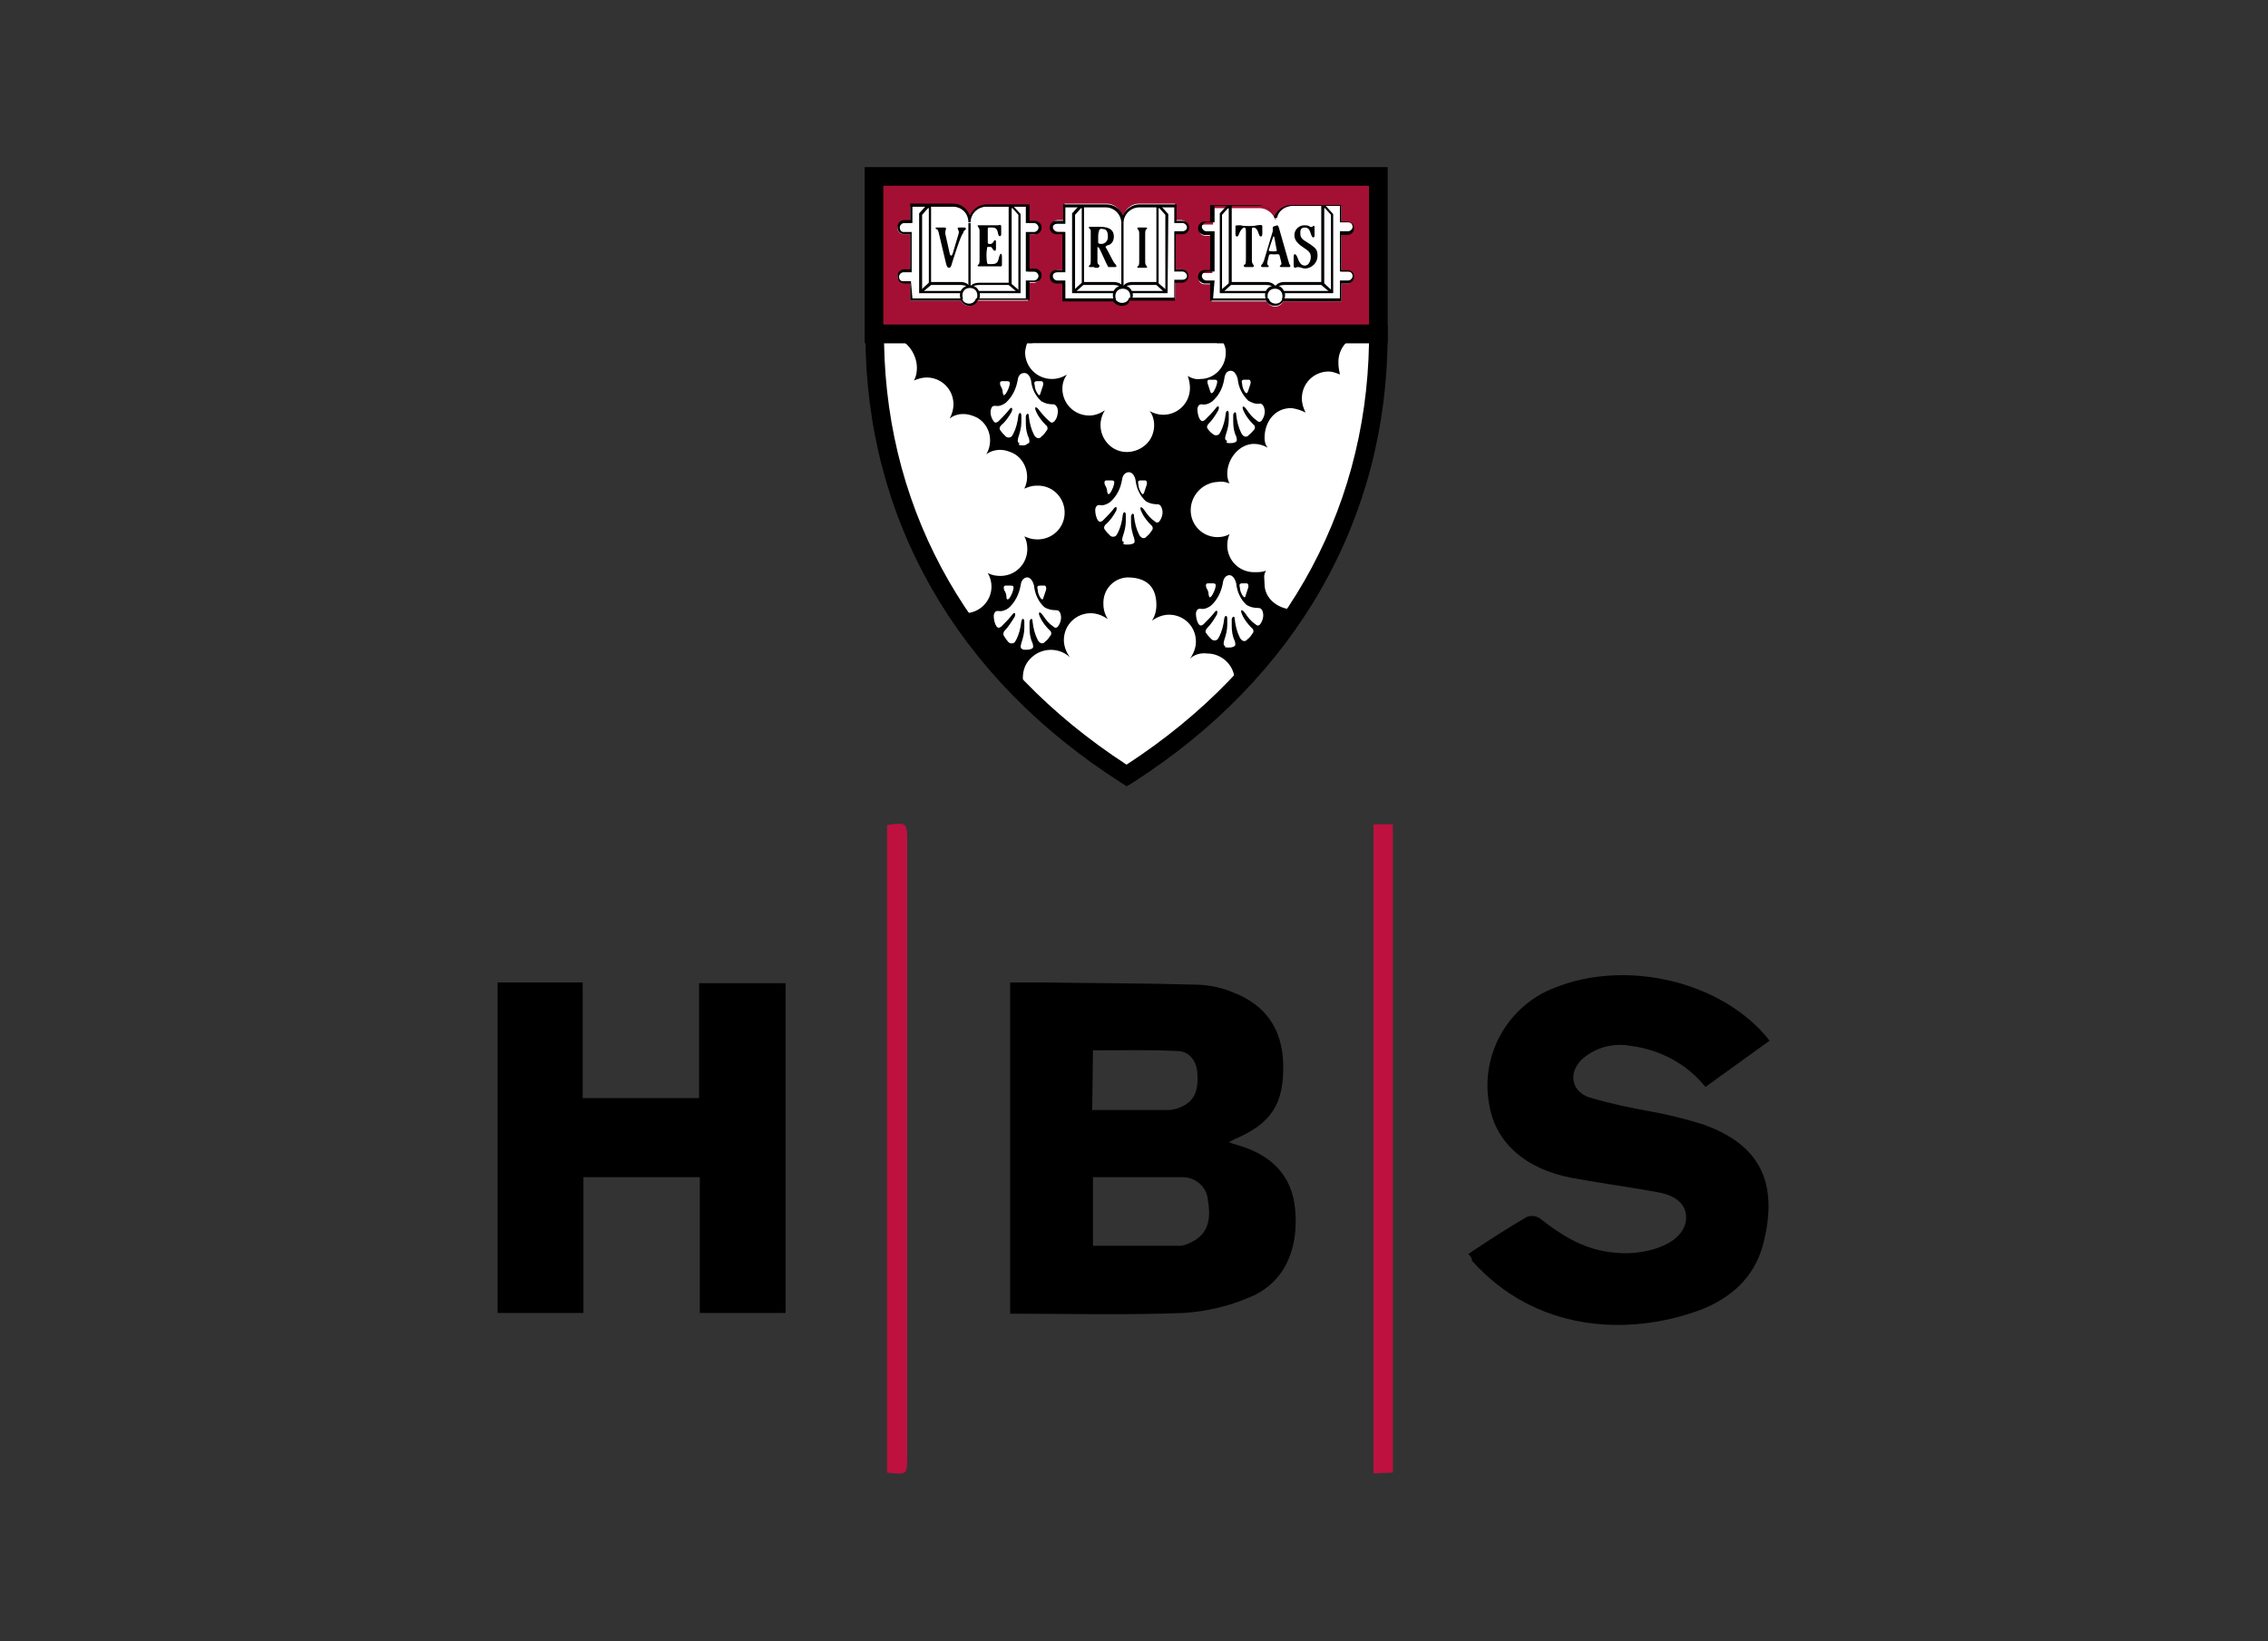 <?xml version="1.0" encoding="UTF-8"?> <svg xmlns="http://www.w3.org/2000/svg" xmlns:xlink="http://www.w3.org/1999/xlink" version="1.0" id="Layer_1" x="0px" y="0px" viewBox="0 0 304 220" style="enable-background:new 0 0 304 220;" xml:space="preserve"><rect x="0" y="0" width="304" height="220" fill="#333333" stroke="none"/> <style type="text/css"> .st0{fill:#BE113F;} .st1{fill:#FFFFFF;} .st2{fill:#A41034;} </style> <path d="M135.4,131.7c1.6,0,3,0,4.5,0c6.9,0.1,13.9,0.1,20.8,0.3c1.6,0.1,3.1,0.4,4.5,1c4.5,1.7,6.7,5,6.8,9.7 c0.1,5.3-1.6,7.9-6.5,10c-0.2,0.1-0.4,0.2-0.8,0.4c0.5,0.2,0.8,0.3,1.2,0.4c4.8,1.4,7.3,4.3,7.7,8.6c0.5,5.5-1.5,9.9-6.1,11.8 c-2.8,1.2-5.8,1.9-8.8,2.1c-7.7,0.3-15.4,0.1-23.3,0.1L135.4,131.7z M146.5,157.8v9.2c4,0,7.9,0,11.8,0c0.6-0.1,1.1-0.3,1.6-0.6 c1.9-1,2.5-2.8,2-5.5c-0.1-1.8-1.7-3.2-3.6-3.1c0,0,0,0,0,0C154.4,157.8,150.6,157.8,146.5,157.8z M146.4,148.8c3.5,0,6.8,0,10.1,0 c0.7,0,1.4-0.2,2-0.5c1.9-0.9,2.1-2.6,2-4.4c-0.1-1.6-1-2.9-2.5-3c-3.8-0.2-7.6-0.1-11.5-0.1L146.4,148.8z"></path> <path d="M105.2,176H93.8v-18.2H78.2V176H66.7v-44.3h11.4v15.5h15.6v-15.4h11.6V176z"></path> <path d="M196.8,168.1c2.7-1.8,5.3-3.5,7.9-5c0.6-0.2,1.3-0.1,1.8,0.3c2.7,2.1,5.5,3.9,9,4.4c2.5,0.4,5.1,0.2,7.4-0.8 c2.1-0.9,3.2-2.4,3.1-4s-1.4-2.8-3.9-3.2c-3.8-0.7-7.6-1.2-11.4-1.9c-6.3-1.2-10.3-4.8-11.1-9.9c-1.2-6.6,2.5-13.2,8.8-15.6 c9.7-3.9,22.6-0.8,28.8,7.1l-8.6,6.2c-2.5-3.1-6.1-5-10-5.5c-2.2-0.4-4.4,0.1-6.2,1.5c-2.2,1.7-2,4.5,0.6,5.4 c2.7,0.8,5.5,1.4,8.3,1.9c2.3,0.4,4.6,1,6.9,1.7c7.7,2.7,10.3,7.8,8.1,16.2c-1.2,4.4-4.3,7.1-8.4,8.7c-9.8,3.6-22.1,2.9-30.6-6.6 C197.3,168.6,197.1,168.4,196.8,168.1z"></path> <path class="st0" d="M184.1,110.5h2.6v86.9l-2.6,0.1V110.5z"></path> <path class="st0" d="M118.9,110.6c2.6-0.4,2.7-0.3,2.7,2.1v82.5c0,2.5,0,2.5-2.7,2.2V110.6z"></path> <path class="st1" d="M184.8,44.8c0,26.1-14.1,46.4-33.8,59c-19.7-12.6-33.8-32.8-33.8-59H184.8z"></path> <path d="M151,105.4l-0.6-0.4C128.2,90.9,116,69.5,116,44.8v-1.2h22.4V46h-19.9c0.4,23.1,11.9,43.1,32.5,56.5 c20.6-13.4,32.1-33.4,32.5-56.5h-20.4v-2.4H186v1.2c0,24.7-12.2,46.1-34.3,60.2L151,105.4z"></path> <path d="M184.8,44.4c0,0.7-0.1,0.1-0.1,0.4c-0.5-0.2-1.1,0-1.7,0c-2.1,0.1-3.7,1.8-3.6,3.9c0,0,0,0,0,0c0,0.5,0.1,1,0.2,1.5 c-0.5-0.2-1-0.4-1.5-0.4c-2,0-3.6,1.6-3.6,3.6l0,0c0,0.7,0.2,1.3,0.5,1.9c-0.6-0.3-1.2-0.5-1.9-0.6c-2.3,0-3.6,1.9-3.6,4 c0,0.5,0.1,0.9,0.4,1.3c-0.5-0.3-1.2-0.5-1.8-0.5c-2,0-3.6,2-3.6,4c0,0.5,0.1,0.9,0.3,1.3c-0.5-0.2-1-0.3-1.6-0.2 c-2,0.1-3.6,1.8-3.6,3.8c0,2,1.6,3.6,3.6,3.6l0,0c0.5,0,1.1-0.1,1.6-0.4c-0.2,0.5-0.3,1-0.3,1.5c0,2,1.6,3.6,3.6,3.6l0,0 c0.6,0,1.1,0,1.6-0.2c-0.4,0.6-0.2,1.1-0.2,1.8c0,2,1.9,3.4,3.9,3.4c0.2,0,0.5-0.2,0.8-0.2c-3,4.5-6.5,8.8-10.4,12.6 c0.9-0.7,1.5-1.7,1.7-2.8c0-2.1-1.7-3.7-3.7-3.7c-0.8-0.1-1.7,0.1-2.3,0.7c0.5-0.7,0.8-1.5,0.8-2.3c0-2-1.6-3.6-3.6-3.6 c-0.8,0-1.6,0.3-2.3,0.8c0.4-0.6,0.6-1.3,0.6-2.1c0-1.9-0.8-3.7-3.9-3.7c-1.9,0.1-3.3,1.7-3.2,3.6c0,0.7,0.2,1.4,0.6,2 c-0.7-0.5-1.5-0.8-2.3-0.8c-2,0-3.6,1.6-3.6,3.6l0,0c0,0.8,0.3,1.6,0.8,2.3c-1.5-1.4-3.9-1.3-5.3,0.2c-0.7,0.7-1,1.6-1,2.6 c0,1.2,0.5,2.3,1.3,3.2c-3.8-3.6-7.2-7.6-10.1-12c0.3,0.1,0.7,0.1,1,0.1c2,0,3.6-1.6,3.6-3.6l0,0c0-0.6-0.2-1.3-0.5-1.8 c0.5,0.3,1.1,0.4,1.7,0.4c2,0,3.6-1.6,3.6-3.6c0-0.6-0.1-1.2-0.4-1.7c0.5,0.2,1,0.4,1.6,0.4c2,0.1,3.7-1.4,3.8-3.4 c0.1-2-1.4-3.7-3.4-3.8c-0.1,0-0.3,0-0.4,0c-0.6,0-1.1,0.2-1.6,0.4c0.9-1.8,0.1-4-1.6-4.8c-0.5-0.2-1-0.4-1.6-0.4 c-0.7,0-1.4,0.2-1.9,0.6c1-1.7,0.5-3.9-1.2-4.9c-0.6-0.3-1.2-0.5-1.9-0.5c-0.7,0-1.3,0.2-1.8,0.6c0.3-0.6,0.5-1.2,0.5-1.9 c0-2-1.6-3.6-3.6-3.6l0,0c-0.6,0-1.2,0.2-1.7,0.4c0.3-0.5,0.4-1.1,0.4-1.7c0-2-1.6-4.1-3.6-4.1c-0.6,0-1.2-0.2-1.7,0 c0-0.9-0.1,0.7-0.1-0.4h20.8c-0.5,0.7-0.8,1.5-0.9,2.4c0,2,1.6,3.6,3.6,3.6l0,0c0.7,0,1.4-0.2,2-0.6c-0.4,0.6-0.6,1.2-0.6,1.9 c0,2,1.6,3.6,3.6,3.6l0,0c0.8,0,1.5-0.3,2.1-0.7c-1.1,1.7-0.6,3.9,1,5s3.9,0.6,5-1c0.4-0.6,0.6-1.3,0.6-2c0-0.7-0.2-1.4-0.6-1.9 c0.5,0.3,1.2,0.5,1.8,0.5c2,0,3.6-1.6,3.6-3.6c0-0.5-0.1-1.1-0.3-1.6c0.5,0.3,1.1,0.5,1.7,0.4c1.9,0,3.4-1.6,3.4-3.5 c0,0,0-0.1,0-0.1c0-0.9-0.4-1.3-0.9-2.4h21.5L184.8,44.4z"></path> <path class="st1" d="M148.8,66.1c0.2-0.3,0.4-0.7,0.5-1.1c0.1-0.4,0.1-0.6-0.3-0.6h-0.7c-0.3,0-0.3,0.3-0.2,0.6 c0.2,0.3,0.3,0.6,0.3,0.9C148.5,66.2,148.5,66.4,148.8,66.1"></path> <path class="st1" d="M153,66.1c-0.2-0.3-0.4-0.7-0.4-1.1c-0.1-0.4-0.1-0.6,0.3-0.6h0.6c0.2,0,0.3,0.3,0.2,0.6 c-0.1,0.3-0.2,0.6-0.3,0.9C153.3,66.2,153.2,66.4,153,66.1"></path> <path class="st1" d="M151,73c0.3,0,0.5,0,0.8-0.1c0.2-0.1,0.4-0.1,0.2-0.8c-0.2-0.6-0.4-1.3-0.4-2v-0.9c0.1-0.4,0.4-0.5,0.4,0 c0.1,0.9,0.3,1.7,0.7,2.5c0.4,0.7,0.9,0.4,1,0.2c0.3-0.2,0.5-0.5,0.7-0.8c0.2-0.2,0.1-0.6-0.1-0.7c0,0,0,0,0,0 c-0.5-0.5-1-1.1-1.3-1.8c-0.3-0.6-0.1-0.9,0.4-0.2c0.4,0.6,0.8,1.1,1.4,1.5c0.2,0.2,0.4,0.2,0.6,0c0.3-0.4,0.5-1,0.4-1.5 c-0.1-0.6-0.4-0.8-0.6-0.8c-0.6,0-1.1-0.1-1.6-0.4c-0.8-0.7-1.3-1.8-1.4-2.9c-0.2-0.8-0.6-1-0.9-1s-0.8,0.2-0.9,1 c-0.2,1.2-0.7,2.2-1.6,3c-0.4,0.3-0.9,0.5-1.4,0.4c-0.2,0-0.5,0-0.6,0.6c0,0.5,0.1,1.1,0.4,1.5c0.2,0.2,0.3,0.2,0.6,0 c0.5-0.5,1-1,1.4-1.5c0.4-0.6,0.6-0.3,0.4,0.2c-0.4,0.7-0.8,1.3-1.4,1.8c-0.2,0.2-0.3,0.5-0.1,0.7c0,0,0,0,0,0 c0.2,0.3,0.4,0.5,0.7,0.8c0.2,0.2,0.6,0.2,0.8,0c0.1-0.1,0.1-0.2,0.2-0.3c0.4-0.8,0.6-1.6,0.7-2.5c0.1-0.5,0.4-0.4,0.4,0v0.9 c0,0.7-0.2,1.4-0.4,2c-0.2,0.7,0,0.7,0.2,0.8C150.4,72.9,150.6,73,151,73L151,73z"></path> <path class="st1" d="M134.8,52.8c0.2-0.3,0.4-0.7,0.5-1.1c0.1-0.4,0.1-0.6-0.3-0.6h-0.7c-0.3,0-0.3,0.3-0.2,0.6 c0.2,0.3,0.3,0.6,0.3,0.9C134.5,53,134.5,53.1,134.8,52.8"></path> <path class="st1" d="M139.1,52.8c-0.2-0.3-0.4-0.7-0.4-1.1c-0.1-0.4-0.1-0.6,0.3-0.6h0.6c0.2,0,0.3,0.3,0.2,0.6 c-0.1,0.3-0.2,0.6-0.3,0.9C139.4,53,139.3,53.1,139.1,52.8"></path> <path class="st1" d="M137,59.7c0.3,0,0.5,0,0.7-0.2c0.2-0.1,0.4-0.1,0.2-0.8c-0.3-0.6-0.4-1.3-0.4-2v-0.9c0.1-0.4,0.4-0.5,0.4,0 c0.1,0.9,0.3,1.7,0.7,2.5c0.4,0.7,0.9,0.4,1,0.2c0.3-0.2,0.5-0.5,0.7-0.8c0.2-0.2,0.1-0.6-0.1-0.7c0,0,0,0,0,0 c-0.5-0.5-1-1.1-1.3-1.8c-0.3-0.6-0.1-0.9,0.4-0.2c0.4,0.5,0.8,1,1.4,1.5c0.2,0.2,0.4,0.2,0.6,0c0.4-0.4,0.5-1,0.5-1.5 c-0.1-0.6-0.4-0.8-0.6-0.8c-0.6,0-1.1-0.1-1.6-0.4c-0.8-0.7-1.3-1.7-1.4-2.8c-0.2-0.8-0.6-1-0.9-1c-0.4,0-0.8,0.2-0.9,1 c-0.2,1.1-0.7,2.2-1.6,3c-0.4,0.3-0.9,0.5-1.4,0.4c-0.2,0-0.5,0-0.6,0.6c-0.1,0.5,0.1,1.1,0.4,1.5c0.2,0.2,0.3,0.2,0.6,0 c0.5-0.5,1-1,1.4-1.5c0.4-0.6,0.6-0.3,0.4,0.2c-0.4,0.7-0.8,1.3-1.4,1.8c-0.2,0.2-0.3,0.5-0.1,0.7c0,0,0,0,0,0 c0.2,0.3,0.4,0.5,0.7,0.8c0.2,0.2,0.6,0.2,0.8,0c0.1-0.1,0.1-0.2,0.2-0.3c0.4-0.8,0.6-1.6,0.7-2.5c0.1-0.5,0.4-0.4,0.4,0v0.9 c0,0.7-0.2,1.4-0.4,2c-0.2,0.7,0,0.8,0.2,0.8C136.4,59.6,136.6,59.7,137,59.7L137,59.7z"></path> <path class="st1" d="M162.6,52.6c0.2-0.3,0.4-0.7,0.5-1.1c0.1-0.4,0.1-0.6-0.3-0.6h-0.7c-0.3,0-0.3,0.3-0.2,0.6 c0.1,0.3,0.2,0.6,0.3,0.9C162.3,52.7,162.3,52.8,162.6,52.6"></path> <path class="st1" d="M166.9,52.6c-0.2-0.3-0.4-0.7-0.4-1.1c-0.1-0.4-0.1-0.6,0.3-0.6h0.6c0.2,0,0.3,0.3,0.2,0.6 c-0.1,0.3-0.2,0.6-0.3,0.9C167.2,52.7,167.1,52.8,166.9,52.6"></path> <path class="st1" d="M164.8,59.4c0.3,0,0.5,0,0.7-0.1c0.2-0.1,0.4-0.1,0.2-0.8c-0.3-0.6-0.4-1.3-0.4-2v-0.9c0.1-0.4,0.4-0.5,0.4,0 c0.1,0.9,0.3,1.7,0.7,2.5c0.4,0.7,0.9,0.4,1,0.2c0.3-0.2,0.5-0.5,0.7-0.7c0.2-0.2,0.1-0.6-0.1-0.7c0,0,0,0,0,0 c-0.5-0.5-1-1.1-1.3-1.8c-0.3-0.6-0.1-0.9,0.4-0.2c0.4,0.6,0.8,1.1,1.4,1.5c0.2,0.2,0.4,0.2,0.6,0c0.3-0.4,0.5-1,0.4-1.5 c-0.1-0.6-0.4-0.8-0.6-0.8c-0.6,0.1-1.1-0.1-1.6-0.4c-0.8-0.8-1.3-1.8-1.4-2.9c-0.2-0.8-0.6-1.1-0.9-1.1c-0.4,0-0.8,0.2-0.9,1.1 c-0.2,1.2-0.7,2.2-1.6,3c-0.4,0.3-0.9,0.5-1.4,0.4c-0.2,0-0.5,0-0.6,0.6c0,0.5,0.1,1.1,0.4,1.5c0.2,0.2,0.3,0.2,0.6,0 c0.5-0.5,1-1,1.4-1.5c0.4-0.6,0.6-0.3,0.4,0.2c-0.4,0.7-0.8,1.3-1.3,1.8c-0.2,0.2-0.3,0.5-0.1,0.7c0,0,0,0,0,0 c0.2,0.3,0.4,0.5,0.7,0.7c0.2,0.2,0.6,0.2,0.8,0c0.1-0.1,0.1-0.2,0.2-0.3c0.4-0.8,0.6-1.6,0.7-2.5c0.1-0.5,0.4-0.4,0.4,0v0.9 c0,0.7-0.2,1.4-0.4,2c-0.2,0.7,0,0.7,0.2,0.8C164.3,59.3,164.4,59.4,164.8,59.4L164.8,59.4z"></path> <path class="st1" d="M135.3,80.2c0.2-0.3,0.4-0.7,0.5-1.1c0.1-0.4,0.1-0.6-0.3-0.6h-0.7c-0.3,0-0.3,0.3-0.2,0.6 c0.2,0.3,0.3,0.6,0.3,0.9C134.9,80.3,135,80.5,135.3,80.2"></path> <path class="st1" d="M139.5,80.2c-0.2-0.3-0.4-0.7-0.4-1.1c-0.1-0.4-0.1-0.6,0.3-0.6h0.6c0.2,0,0.3,0.3,0.2,0.6 c-0.1,0.3-0.2,0.6-0.3,0.9C139.8,80.3,139.8,80.5,139.5,80.2"></path> <path class="st1" d="M137.4,87.1c0.3,0,0.5,0,0.8-0.1c0.2-0.1,0.4-0.1,0.2-0.8c-0.3-0.6-0.4-1.3-0.4-2v-0.9c0.1-0.4,0.4-0.5,0.4,0 c0.1,0.9,0.3,1.7,0.7,2.5c0.4,0.7,0.9,0.4,1,0.2c0.3-0.2,0.5-0.5,0.7-0.8c0.2-0.2,0.1-0.6-0.1-0.7c0,0,0,0,0,0 c-0.5-0.5-1-1.1-1.3-1.8c-0.3-0.6-0.1-0.9,0.4-0.2c0.4,0.6,0.8,1.1,1.4,1.5c0.2,0.2,0.4,0.2,0.6,0c0.3-0.4,0.5-1,0.4-1.5 c-0.1-0.6-0.4-0.7-0.6-0.7c-0.6,0-1.1-0.1-1.6-0.4c-0.8-0.7-1.3-1.8-1.4-2.9c-0.2-0.8-0.6-1.1-0.9-1.1s-0.8,0.2-0.9,1.1 c-0.2,1.1-0.7,2.2-1.6,3c-0.4,0.3-0.9,0.5-1.4,0.4c-0.2,0-0.5,0-0.6,0.6c0,0.5,0.1,1.1,0.4,1.5c0.2,0.2,0.3,0.2,0.6,0 c0.5-0.5,1-1,1.4-1.5c0.4-0.6,0.6-0.3,0.4,0.2c-0.4,0.6-0.8,1.3-1.3,1.8c-0.2,0.2-0.3,0.5-0.1,0.8c0.2,0.3,0.4,0.6,0.6,0.8 c0.2,0.2,0.6,0.2,0.8,0c0.1-0.1,0.1-0.2,0.2-0.3c0.4-0.8,0.6-1.6,0.7-2.5c0.1-0.5,0.4-0.4,0.4,0v0.9c0,0.7-0.2,1.4-0.4,2 c-0.2,0.7,0,0.8,0.2,0.8C136.9,87,137.1,87.1,137.4,87.1L137.4,87.1z"></path> <path class="st1" d="M162.4,79.9c0.2-0.3,0.4-0.7,0.5-1.1c0.1-0.4,0.1-0.6-0.3-0.6h-0.7c-0.3,0-0.3,0.3-0.2,0.6 c0.2,0.3,0.3,0.6,0.3,0.9C162.1,80.1,162.1,80.2,162.4,79.9"></path> <path class="st1" d="M166.6,79.9c-0.2-0.3-0.4-0.7-0.4-1.1c-0.1-0.4-0.1-0.6,0.3-0.6h0.6c0.2,0,0.3,0.3,0.2,0.6 c-0.1,0.3-0.2,0.6-0.3,0.9C166.9,80.1,166.9,80.2,166.6,79.9"></path> <path class="st1" d="M164.6,86.8c0.3,0,0.5,0,0.7-0.1c0.2-0.1,0.4-0.1,0.2-0.8c-0.3-0.6-0.4-1.3-0.4-2V83c0.1-0.4,0.4-0.5,0.4,0 c0.1,0.9,0.3,1.7,0.7,2.5c0.4,0.7,0.9,0.4,1,0.2c0.3-0.2,0.5-0.5,0.7-0.8c0.2-0.2,0.1-0.6-0.1-0.7c0,0,0,0,0,0 c-0.5-0.5-1-1.1-1.3-1.8c-0.3-0.6-0.1-0.9,0.4-0.2c0.4,0.6,0.8,1.1,1.4,1.5c0.2,0.2,0.4,0.2,0.6,0c0.3-0.4,0.5-1,0.4-1.5 c-0.1-0.6-0.4-0.7-0.6-0.7c-0.6,0-1.1-0.1-1.6-0.4c-0.8-0.7-1.3-1.8-1.4-2.9c-0.2-0.8-0.6-1.1-0.9-1.1s-0.8,0.2-0.9,1.1 c-0.2,1.1-0.7,2.2-1.6,3c-0.4,0.3-0.9,0.5-1.4,0.4c-0.2,0-0.5,0-0.6,0.6c0,0.5,0.1,1.1,0.4,1.5c0.2,0.2,0.3,0.2,0.6,0 c0.5-0.5,1-1,1.4-1.5c0.4-0.6,0.6-0.3,0.4,0.2c-0.4,0.7-0.8,1.3-1.3,1.8c-0.2,0.2-0.3,0.5-0.1,0.7c0,0,0,0,0,0 c0.2,0.3,0.4,0.5,0.7,0.8c0.2,0.2,0.6,0.2,0.8,0c0.1-0.1,0.1-0.2,0.2-0.3c0.4-0.8,0.6-1.6,0.7-2.5c0.1-0.5,0.4-0.4,0.4,0v0.9 c0,0.7-0.2,1.4-0.4,2c-0.2,0.7,0,0.8,0.2,0.8C164,86.7,164.2,86.8,164.6,86.8L164.6,86.8z"></path> <polygon class="st2" points="117.2,23.7 184.8,23.7 184.8,44.8 117.2,44.8 "></polygon> <path d="M186,46h-70.1V22.4H186V46z M118.4,43.5h65.1V24.9h-65.1V43.5z"></path> <path class="st1" d="M130,29.9c0-1.2,1-2.2,2.2-2.2c0,0,0,0,0,0h5.6v2.2h0.9c0.4,0,0.7,0.4,0.7,0.8c0,0.3-0.3,0.6-0.7,0.7h-0.9v5 h0.9c0.4,0,0.7,0.3,0.7,0.7c0,0.4-0.3,0.7-0.7,0.8h-0.9v2.4h-6.8c-0.2,0.4-0.6,0.7-1.1,0.7c-0.5,0-0.9-0.3-1.1-0.7h-6.8v-2.4h-0.9 c-0.4,0-0.7-0.3-0.8-0.7c0,0,0,0,0-0.1c0-0.4,0.3-0.7,0.8-0.7h0.9v-5h-0.9c-0.4,0-0.7-0.3-0.8-0.7c0,0,0,0,0-0.1 c0-0.4,0.3-0.7,0.8-0.7h0.9v-2.2h5.6C129,27.6,130,28.7,130,29.9z"></path> <path d="M130,41c-0.5,0-0.9-0.2-1.2-0.7H122V38h-0.8c-0.5,0-0.9-0.4-0.9-0.9c0,0,0,0,0-0.1c0-0.5,0.4-0.9,0.9-0.9h0.8v-4.7h-0.8 c-0.5,0-0.9-0.4-0.9-0.9c0,0,0,0,0-0.1c0-0.5,0.4-0.9,0.9-0.9h0.8v-2.2h5.8c1,0,1.9,0.7,2.2,1.6c0.4-0.9,1.3-1.5,2.2-1.5h5.8v2.2 h0.8c0.5,0.1,0.9,0.5,0.8,1c0,0.4-0.4,0.8-0.8,0.8H138v4.6h0.8c0.5,0.1,0.9,0.5,0.8,1c0,0.4-0.4,0.8-0.8,0.8H138v2.4h-6.9 C130.9,40.7,130.5,41,130,41z M122.3,40h6.7v0.1c0.1,0.4,0.5,0.6,0.9,0.6c0.4,0,0.7-0.2,0.9-0.6V40h6.7v-2.4h1.1 c0.3,0,0.6-0.3,0.6-0.6c0-0.3-0.3-0.6-0.6-0.6h-1.1v-5.3h1.1c0.3,0,0.6-0.3,0.6-0.6c0-0.3-0.3-0.6-0.6-0.6h-1.1v-2.2h-5.3 c-1.1,0-2.1,0.9-2.1,2.1h-0.3c0-1.2-0.9-2.1-2.1-2.1h-5.4v2.2h-1.1c-0.3,0-0.6,0.3-0.6,0.6c0,0.3,0.2,0.6,0.5,0.6c0,0,0,0,0,0h1.1 v5.4h-1.1c-0.3,0-0.6,0.3-0.6,0.6c0,0.3,0.2,0.6,0.5,0.6c0,0,0,0,0,0h1.1L122.3,40z"></path> <rect x="129.8" y="29.9" width="0.3" height="8.5"></rect> <path d="M132.4,32.5c0,0.2,0.1,0.2,0.3,0.2s0.2,0,0.4-0.2c0.1-0.2,0.4-0.6,0.4,0v0.8c0,0.6-0.4,0.2-0.5,0s-0.1-0.2-0.4-0.2 s-0.3,0-0.3,0.2c-0.1,0.6-0.1,1.2,0,1.9c0,0.1,0.1,0.2,0.2,0.2c0,0,0,0,0.1,0h0.4c0.7,0,0.8-0.4,0.9-0.9c0.2-0.7,0.4-0.6,0.4,0v1 c0,0.3-0.3,0.2-0.5,0.2h-2.6c-0.2,0-0.2-0.1-0.1-0.2c0.1-0.1,0.2-0.1,0.2-0.6v-3.9c0-0.4-0.1-0.4-0.2-0.6s-0.1-0.2,0.1-0.2h2.5 c0.2,0,0.5-0.2,0.5,0.2v1c0,0.3-0.3,0.4-0.4,0s-0.1-0.9-0.8-0.9h-0.4c-0.2,0-0.2,0.1-0.2,0.2C132.4,31.5,132.4,32.1,132.4,32.5 L132.4,32.5z"></path> <polygon points="123.5,39.3 123.3,39 124.5,37.9 124.8,38.2 "></polygon> <path d="M131.2,40.2l-0.3-0.2c0.1-0.1,0.1-0.3,0.1-0.4c0-0.6-0.4-1-1-1s-1,0.4-1,1c0,0.1,0,0.3,0.1,0.4l-0.3,0.2 c-0.3-0.7-0.1-1.5,0.6-1.8s1.5-0.1,1.8,0.6C131.4,39.3,131.4,39.8,131.2,40.2L131.2,40.2z"></path> <path d="M128.9,39.3h-5.7V28.6l1-1.1h0.6v10.3h3.9c0.6,0,1,0.2,1.2,0.5l-0.3,0.2c-0.1-0.2-0.4-0.3-0.9-0.3h-4.2V27.9h-0.1l-0.8,0.9 V39h5.4V39.3z"></path> <path d="M136.8,39.3h-5.7V39h5.4V28.8l-0.8-0.9h-0.1v10.3h-4.3c-0.5,0-0.8,0.1-0.9,0.3l-0.3-0.1c0.1-0.3,0.6-0.5,1.2-0.5h3.9V27.6 h0.6l1,1.1L136.8,39.3z"></path> <polygon points="136.5,39.3 135.2,38.2 135.4,37.9 136.7,39 "></polygon> <path d="M127.6,35.3c-0.1,0.4-0.2,0.6-0.4,0.6s-0.3-0.2-0.4-0.6l-1-4.2c-0.1-0.3-0.1-0.3-0.3-0.4s-0.1-0.2,0.1-0.2h1 c0.2,0,0.2,0.1,0.2,0.2s-0.1,0.1-0.1,0.6l0.6,2.7c0.1,0.4,0.3,0.3,0.4,0l0.8-2.7c0.1-0.4-0.1-0.4-0.1-0.6c-0.1-0.1,0-0.2,0.1-0.2 h0.8c0.2,0,0.2,0.2,0.1,0.3c-0.2,0.1-0.3,0.3-0.3,0.5C128.9,31.1,127.6,35.3,127.6,35.3z"></path> <path class="st1" d="M150.4,40.8c0.5,0,0.9-0.3,1.1-0.7h6v-2.4h0.9c0.4,0,0.7-0.3,0.8-0.7c0,0,0,0,0-0.1c0-0.4-0.3-0.7-0.8-0.8h-0.9 v-5h0.9c0.4,0,0.7-0.3,0.8-0.7c0,0,0,0,0-0.1c0-0.4-0.3-0.7-0.8-0.8h-0.9v-2.2h-4.8c-1.2,0-2.2,1-2.2,2.2c0,0,0,0,0,0 c0-1.2-1-2.2-2.2-2.2c0,0,0,0,0,0h-5.6v2.2h-0.9c-0.4,0-0.7,0.3-0.7,0.7c0,0,0,0,0,0.1c0,0.4,0.3,0.7,0.7,0.8h0.9v5.1h-0.9 c-0.4,0-0.7,0.3-0.7,0.7c0,0,0,0,0,0.1c0,0.4,0.3,0.7,0.7,0.8h0.9v2.4h6.8C149.6,40.5,150,40.8,150.4,40.8L150.4,40.8z"></path> <path d="M150.4,41c-0.5,0-0.9-0.2-1.2-0.6h-6.8V38h-0.8c-0.5,0-0.9-0.4-0.9-0.9c0-0.5,0.4-0.9,0.8-0.9c0,0,0,0,0.1,0h0.8v-4.8h-0.8 c-0.5,0-0.9-0.4-0.9-0.9c0-0.5,0.4-0.9,0.9-0.9c0,0,0,0,0.1,0h0.8v-2.2h5.8c1,0,1.9,0.6,2.2,1.5c0.4-0.9,1.3-1.5,2.2-1.5h5v2.2h0.8 c0.5,0,0.9,0.4,0.9,0.9c0,0.5-0.4,0.9-0.9,0.9c0,0,0,0-0.1,0h-0.8v4.7h0.8c0.5,0,0.9,0.4,0.9,0.9c0,0.5-0.4,0.9-0.9,0.9 c0,0,0,0-0.1,0h-0.8v2.4h-6.1C151.4,40.7,150.9,41,150.4,41z M142.8,40h6.7v0.1c0.2,0.3,0.5,0.5,0.9,0.5c0.4,0,0.8-0.2,0.9-0.6 l0.1-0.1h6v-2.4h1.1c0.3,0,0.6-0.2,0.6-0.5c0,0,0,0,0,0c0-0.3-0.3-0.6-0.6-0.6h-1.1V31h1.1c0.3,0,0.6-0.2,0.6-0.5c0,0,0,0,0,0 c0-0.3-0.3-0.6-0.6-0.6h-1.1v-2.1h-4.7c-1.1,0-2.1,0.9-2.1,2.1h-0.3c0-1.1-0.9-2.1-2.1-2.1h-5.4v2.2h-1.1c-0.3,0-0.6,0.2-0.6,0.5 c0,0,0,0,0,0c0,0.3,0.3,0.6,0.6,0.6h1.1v5.4h-1.1c-0.3,0-0.6,0.2-0.6,0.5c0,0,0,0,0,0c0,0.3,0.3,0.6,0.6,0.6h1.1V40z"></path> <path d="M151.7,40.2l-0.3-0.1c0.1-0.1,0.1-0.3,0.1-0.4c0-0.6-0.4-1-1-1c-0.6,0-1,0.4-1,1c0,0.1,0,0.3,0.1,0.4l-0.3,0.1 c-0.3-0.7-0.1-1.5,0.6-1.8c0.7-0.3,1.5-0.1,1.8,0.6C151.9,39.3,151.9,39.8,151.7,40.2L151.7,40.2z"></path> <path d="M149.4,39.3h-5.7V28.6l1-1.1h0.6v10.3h3.9c0.6,0,1.1,0.2,1.2,0.5l-0.3,0.2c-0.1-0.2-0.4-0.3-0.9-0.3h-4.2V27.9h-0.1 l-0.8,0.9V39h5.4V39.3z"></path> <polygon points="144,39.3 143.8,39 145,37.9 145.2,38.2 "></polygon> <rect x="150.3" y="29.9" width="0.3" height="8.5"></rect> <path d="M156.5,39.3h-4.9V39h4.6V28.8l-0.8-0.9h-0.1v10.3h-3.5c-0.5,0-0.8,0.1-0.9,0.3l-0.3-0.2c0.2-0.3,0.6-0.5,1.2-0.5h3.2V27.6 h0.6l1,1.1L156.5,39.3z"></path> <polygon points="156.2,39.3 155,38.2 155.2,37.9 156.5,39 "></polygon> <path d="M146.7,35.8h-0.6c-0.2,0-0.2-0.1-0.1-0.2c0.1-0.1,0.2-0.1,0.2-0.6v-4c0-0.2,0-0.2-0.2-0.4s0.1-0.2,0.2-0.2h1.2 c1.4,0,1.9,0.5,1.9,1.3c0,0.6-0.3,1.1-0.9,1.2c-0.1,0.1-0.2,0.1-0.2,0.2c0,0.1,0,0.1,0.1,0.2c0.1,0.1,0.9,1.8,1.1,2 c0.1,0.1,0.2,0.2,0.2,0.3c0.1,0.1,0.1,0.2-0.2,0.2h-0.8c0,0-0.1,0-0.1-0.1c-0.1-0.1-1.1-2.4-1.2-2.5l-0.2-0.1V35 c0,0.4,0.1,0.4,0.2,0.5c0.1,0.1,0.1,0.2,0,0.3c0,0-0.1,0.1-0.1,0.1H146.7z M147.2,31.7v0.8c0,0.1,0.1,0.2,0.4,0.2 c0.5,0,0.9-0.4,0.9-0.9c0,0,0-0.1,0-0.1c0-0.9-0.4-1-0.7-1c-0.2-0.1-0.4,0-0.5,0.2c0,0.1,0,0.2,0,0.2 C147.2,31.1,147.2,31.7,147.2,31.7z"></path> <path d="M153.5,35.1c0,0.4,0.1,0.4,0.2,0.6c0.1,0.1,0.1,0.2-0.1,0.2h-1c-0.2,0-0.2-0.1-0.1-0.2s0.2-0.1,0.2-0.6v-3.8 c0-0.4-0.1-0.4-0.2-0.6c-0.1-0.1-0.1-0.2,0.1-0.2h1c0.2,0,0.2,0.1,0.1,0.2c-0.1,0.1-0.2,0.1-0.2,0.6V35.1z"></path> <path class="st1" d="M171,29.3c0.3-1,1.2-1.7,2.2-1.7h6.6v2.2h0.9c0.4,0,0.7,0.3,0.7,0.7c0,0,0,0,0,0.1c0,0.4-0.3,0.7-0.7,0.8h-0.9 v5h0.9c0.4,0,0.7,0.3,0.7,0.7c0,0,0,0,0,0.1c0,0.4-0.3,0.7-0.7,0.8h-0.9v2.4H172c-0.2,0.4-0.6,0.7-1.1,0.7c-0.5,0-0.9-0.3-1.1-0.7 h-7.4v-2.3h-0.9c-0.4,0-0.8-0.2-0.8-0.7c0-0.4,0.2-0.8,0.7-0.8c0.1,0,0.1,0,0.2,0h0.9v-5h-0.9c-0.4,0-0.8-0.2-0.8-0.7 c0-0.4,0.2-0.8,0.7-0.8c0.1,0,0.1,0,0.2,0h0.9v-2.2h6.2c1,0,1.9,0.7,2.2,1.7H171z"></path> <path d="M170.9,41c-0.5,0-0.9-0.2-1.2-0.7h-7.5V38h-0.8c-0.5-0.1-0.9-0.5-0.8-1c0-0.4,0.4-0.8,0.8-0.8h0.8v-4.7h-0.8 c-0.5-0.1-0.9-0.5-0.8-1c0-0.4,0.4-0.8,0.8-0.8h0.8v-2.2h6.4c1,0,1.9,0.6,2.2,1.5c0.4-0.9,1.3-1.5,2.2-1.5h6.8v2.2h0.8 c0.5,0,0.9,0.4,0.9,0.8c0,0,0,0,0,0.1c0,0.5-0.4,0.9-0.9,0.9h-0.8v4.7h0.8c0.5,0,0.9,0.4,0.9,0.8c0,0,0,0,0,0.1 c0,0.5-0.4,0.9-0.9,0.9h-0.8v2.4h-7.8C171.8,40.7,171.4,41,170.9,41z M162.6,40h7.4l0.1,0.1c0.1,0.4,0.5,0.6,0.9,0.6 c0.4,0,0.7-0.2,0.9-0.6V40h7.7v-2.4h1.1c0.3,0,0.6-0.3,0.6-0.6c0-0.3-0.2-0.6-0.5-0.6c0,0,0,0-0.1,0h-1.1v-5.4h1.1 c0.3,0,0.6-0.3,0.6-0.6c0-0.3-0.2-0.6-0.5-0.6c0,0,0,0-0.1,0h-1.1v-2.2h-6.4c-0.9,0-1.8,0.6-2,1.5v0.1h-0.4v-0.1 c-0.2-0.9-1-1.6-2-1.5h-6v2.2h-1.1c-0.3,0-0.6,0.3-0.6,0.6c0,0.3,0.3,0.6,0.6,0.6c0,0,0,0,0,0h1.1v5.4h-1.1c-0.3,0-0.6,0.3-0.6,0.6 s0.3,0.6,0.6,0.6c0,0,0,0,0,0h1.1L162.6,40z"></path> <polygon points="163.8,39.3 163.5,39 164.8,37.9 165,38.2 "></polygon> <path d="M172.1,40.2l-0.3-0.1c0.1-0.1,0.1-0.3,0.1-0.4c0-0.6-0.4-1-1-1s-1,0.4-1,1c0,0.1,0,0.3,0.1,0.4l-0.3,0.1 c-0.3-0.7-0.1-1.5,0.6-1.8c0.7-0.3,1.5-0.1,1.8,0.6C172.3,39.3,172.3,39.8,172.1,40.2L172.1,40.2z"></path> <path d="M169.8,39.3h-6.3V28.6l1-1.1h0.6v10.3h4.6c0.6,0,1,0.2,1.2,0.5l-0.3,0.2c-0.1-0.2-0.4-0.3-0.9-0.3h-5V27.9h-0.1l-0.8,0.9V39 h6L169.8,39.3z"></path> <path d="M178.7,39.3H172V39h6.4V28.8l-0.8-0.9h-0.1v10.3h-5.3c-0.5,0-0.8,0.1-0.9,0.3l-0.3-0.2c0.2-0.3,0.6-0.5,1.2-0.5h4.9V27.6 h0.6l1,1.1V39.3z"></path> <polygon points="178.4,39.3 177.1,38.2 177.4,37.9 178.6,39 "></polygon> <path d="M171.5,34.2l0.2,0.8c0.1,0.4,0.1,0.4-0.1,0.6c-0.1,0.1-0.1,0.2,0.2,0.2h1c0.2,0,0.2-0.2,0.1-0.3c-0.1-0.1-0.1-0.2-0.2-0.5 l-1.2-4.2c-0.1-0.4-0.2-0.6-0.3-0.6c-0.2,0.1-0.6,0.1-0.6,0.3V31l-1.2,4c-0.2,0.4-0.2,0.4-0.3,0.5s-0.1,0.3,0.1,0.3h0.7 c0.2,0,0.2-0.1,0.1-0.2c-0.1-0.1-0.2-0.1-0.1-0.6l0.2-0.8c0.1-0.2,0.4-0.1,0.7-0.1S171.4,34,171.5,34.2z M170.5,32.2 c0.2-0.7,0.3-0.7,0.4,0.1l0.2,1.1c0.1,0.2,0.1,0.3-0.4,0.3c-0.7,0-0.7-0.1-0.6-0.3L170.5,32.2z"></path> <path d="M167.4,30.3c0.4,0,0.7,0,1.1-0.1c0.7-0.1,0.7,0,0.7,0.2v0.9c0,0.1,0,0.4-0.2,0.4s-0.2-0.2-0.3-0.4c-0.2-0.7-0.5-0.8-0.7-0.8 s-0.2,0.1-0.2,0.5v3.9c0,0.4,0.1,0.4,0.2,0.6c0.1,0.1,0.1,0.3-0.1,0.3h-1c-0.1,0-0.2-0.1-0.2-0.2c0-0.1,0-0.1,0.1-0.1 c0.1-0.1,0.2-0.1,0.2-0.6v-3.9c0-0.4-0.1-0.5-0.2-0.5s-0.4,0.1-0.7,0.8c-0.1,0.2-0.1,0.4-0.3,0.4c-0.2,0-0.2-0.2-0.2-0.4v-0.9 c0-0.2,0-0.2,0.7-0.2C166.6,30.3,167,30.3,167.4,30.3L167.4,30.3z"></path> <path d="M173.4,34.4c0-0.5,0.3-0.4,0.5,0.1s0.4,1.1,1,1.1c0.6,0,0.8-0.8,0.8-1.1c0-0.6-0.2-0.8-1.1-1.4s-1.1-1.1-1.1-1.6 c0-0.7,0.6-1.3,1.3-1.3c0.3,0,0.6,0,0.8,0.2c0,0,0.3,0.1,0.4-0.1c0.1-0.1,0.2,0,0.2,0.2v1.1c0,0.2-0.2,0.4-0.4,0s-0.2-1.1-0.9-1.1 s-0.6,0.6-0.6,0.9c0,0.7,0.7,0.9,1.4,1.4s0.9,0.7,0.9,1.5c0,0.9-0.7,1.6-1.6,1.7c-0.4,0-0.7-0.2-1-0.2s-0.3,0.1-0.4,0.1 c-0.1,0-0.2-0.1-0.2-0.3C173.4,35.1,173.4,34.8,173.4,34.4L173.4,34.4z"></path> </svg> 